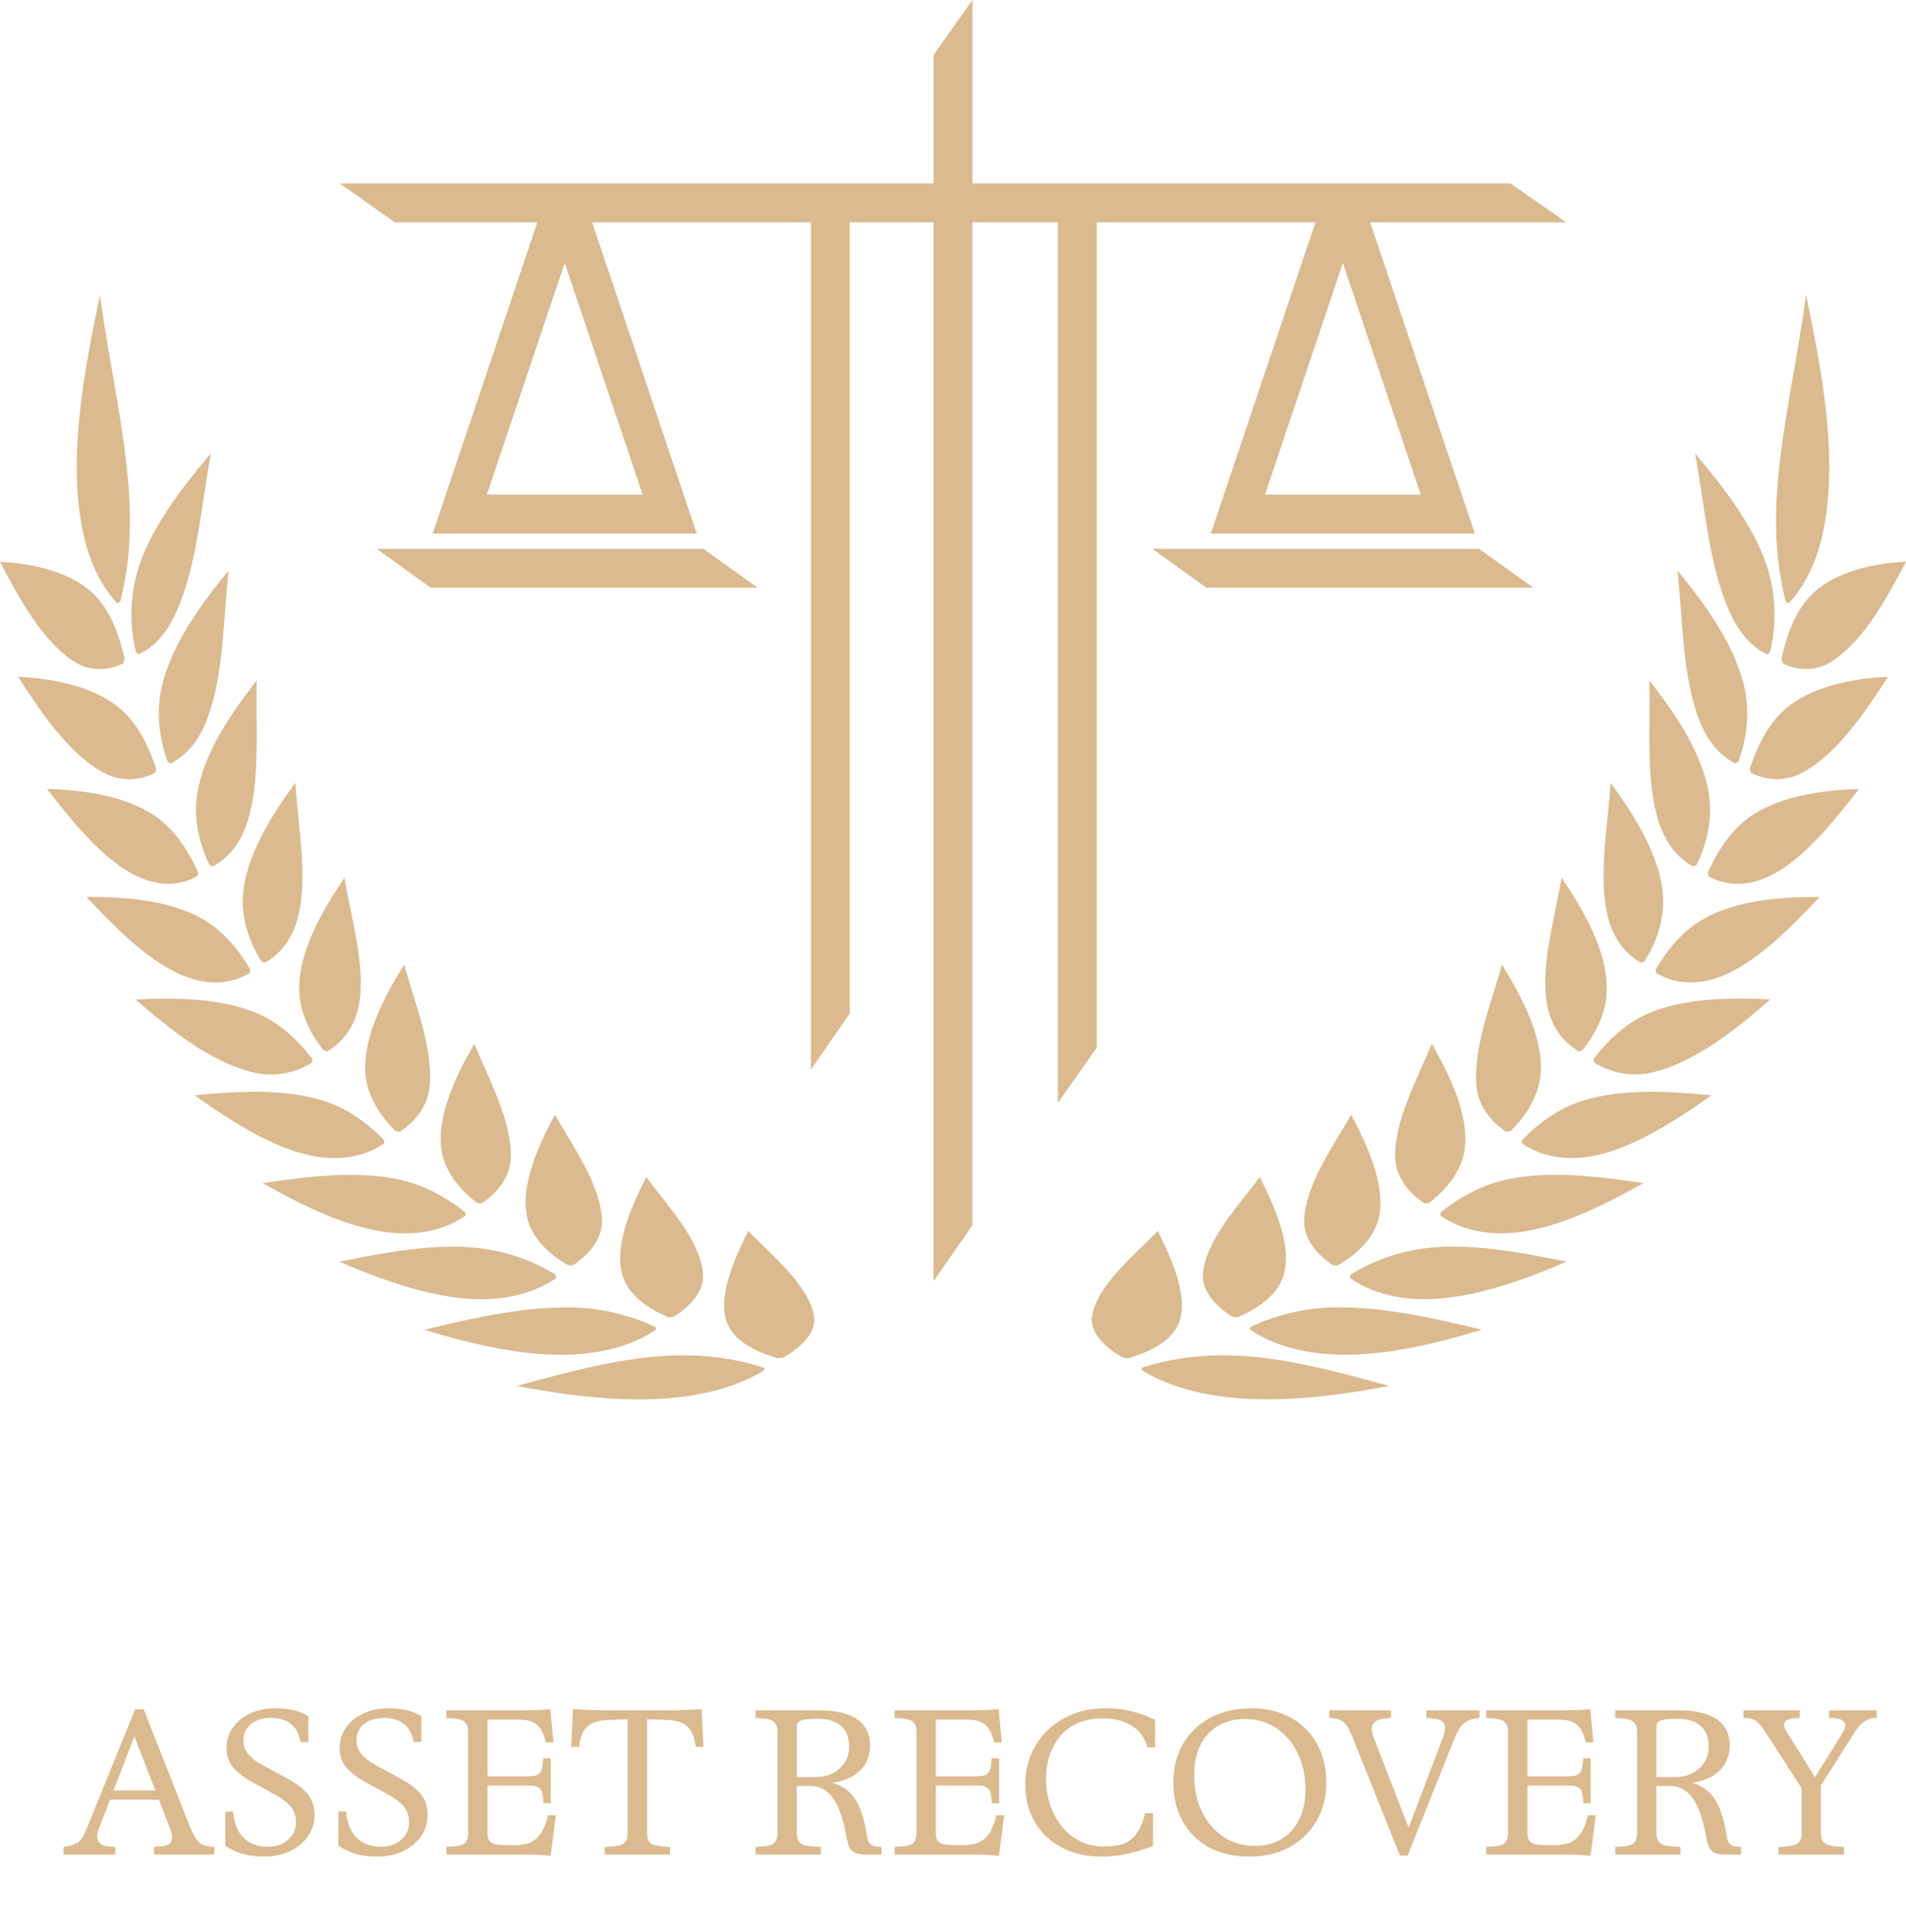 <svg width="148" height="150" viewBox="0 0 148 150" fill="none" xmlns="http://www.w3.org/2000/svg">
<g clip-path="url(#clip0_0_747)">
<path d="M58.834 45.633H33.443L29.252 42.612H54.619L58.834 45.633ZM114.848 42.612H89.481L93.672 45.633H119.062L114.848 42.612ZM106.41 17.308L114.519 41.428H94.02L102.129 17.308C102.134 17.294 102.139 17.28 102.148 17.261H85.163V81.339L82.142 85.648V17.261H75.508V95.147L72.487 99.484V17.261H65.984V78.685L62.963 83.064V17.261H45.974C45.979 17.275 45.988 17.289 45.993 17.308L54.102 41.428H33.598L41.708 17.308C41.712 17.294 41.722 17.28 41.727 17.261H30.652L26.386 14.24H72.492V4.266L75.513 0V14.24H117.282L121.618 17.261H106.396C106.4 17.275 106.405 17.289 106.41 17.308ZM43.85 20.423L37.803 38.407H49.897L43.85 20.423ZM110.319 38.407L104.272 20.423L98.225 38.407H110.319ZM138.909 46.836C140.534 45.079 141.342 42.749 141.718 40.479C142.648 34.87 141.408 28.523 140.238 22.894C139.552 28.128 138.265 33.409 137.959 38.614C137.804 41.297 137.978 44.074 138.669 46.719M138.411 51.492C139.595 52.112 141.06 52.117 142.193 51.389C144.782 49.73 146.576 46.296 148 43.618C145.435 43.726 142.287 44.416 140.506 46.343C139.317 47.63 138.697 49.472 138.321 51.177M135.944 59.986C137.165 60.649 138.674 60.686 139.9 60.029C142.724 58.52 144.876 55.194 146.605 52.549C143.903 52.671 140.614 53.282 138.561 55.109C137.245 56.279 136.423 58.018 135.869 59.685M132.664 68.029C134.003 68.795 135.474 68.767 136.794 68.283C139.726 67.203 142.343 63.82 144.359 61.264C141.53 61.344 138.115 61.8 135.798 63.482C134.37 64.52 133.341 66.131 132.613 67.743M128.596 75.546C129.963 76.383 131.485 76.444 132.899 76.059C136.01 75.204 138.988 72.075 141.3 69.646C138.34 69.632 134.816 69.885 132.232 71.374C130.691 72.263 129.474 73.733 128.563 75.265M123.761 82.486C125.072 83.341 126.74 83.632 128.257 83.28C131.659 82.49 134.868 79.864 137.471 77.6C134.375 77.449 130.752 77.468 127.9 78.727C126.256 79.455 124.846 80.771 123.751 82.204M118.174 88.786C119.593 89.758 121.271 90.04 122.882 89.876C126.336 89.524 129.986 87.099 132.895 85.046C129.648 84.731 125.922 84.492 122.802 85.497C121.055 86.061 119.462 87.198 118.179 88.523M111.85 94.386C113.33 95.424 115.088 95.805 116.798 95.763C120.416 95.683 124.376 93.677 127.614 91.863C124.193 91.356 120.355 90.858 116.967 91.591C115.116 91.99 113.349 92.939 111.869 94.132M104.807 99.225C106.363 100.315 108.223 100.785 110.037 100.865C113.852 101.034 118.085 99.484 121.665 97.962C118.052 97.247 113.993 96.444 110.417 96.956C108.477 97.233 106.555 97.919 104.84 98.986M97.06 103.242C98.728 104.36 100.687 104.901 102.613 105.103C106.635 105.516 111.132 104.44 115.064 103.247C111.23 102.326 107.1 101.368 103.158 101.527C101.086 101.612 98.986 102.157 97.097 103.026M88.635 106.376C90.44 107.494 92.526 108.091 94.574 108.391C98.85 109.021 103.572 108.429 107.876 107.611C103.797 106.493 99.409 105.291 95.237 105.234C93.047 105.206 90.811 105.507 88.687 106.188M137.438 50.651C137.922 48.682 137.908 46.648 137.424 44.745C136.555 41.292 133.947 37.98 131.626 35.208C132.359 39.206 132.674 43.778 134.248 47.39C134.854 48.776 135.765 50.129 137.231 50.815M134.995 59.136C135.638 57.346 135.873 55.34 135.474 53.479C134.755 50.111 132.406 46.93 130.249 44.294C130.677 48.076 130.616 52.478 131.936 55.889C132.472 57.271 133.327 58.581 134.765 59.282M131.743 67.156C132.547 65.502 132.97 63.576 132.711 61.757C132.237 58.516 130.057 55.377 128.065 52.826C128.173 56.406 127.75 60.616 128.816 63.876C129.272 65.262 130.094 66.549 131.494 67.282M127.693 74.644C128.647 73.141 129.263 71.309 129.131 69.528C128.896 66.409 126.881 63.266 125.062 60.78C124.86 64.158 124.052 68.189 124.884 71.309C125.255 72.704 126.049 73.982 127.421 74.752M122.873 81.555C123.968 80.212 124.776 78.483 124.771 76.745C124.766 73.747 122.906 70.59 121.252 68.147C120.735 71.318 119.546 75.166 120.157 78.154C120.448 79.563 121.228 80.832 122.577 81.635M117.286 87.828C118.508 86.653 119.504 85.056 119.631 83.355C119.838 80.484 118.118 77.313 116.629 74.903C115.811 77.844 114.373 81.325 114.651 84.37C114.782 85.831 115.745 87.109 116.972 87.884M110.953 93.409C112.278 92.413 113.476 90.971 113.72 89.312C114.124 86.582 112.513 83.392 111.179 81.043C110.079 83.731 108.242 87.019 108.341 89.932C108.388 91.398 109.403 92.662 110.61 93.442M103.891 98.243C105.296 97.435 106.696 96.167 107.063 94.565C107.641 92.004 106.109 88.814 104.916 86.545C103.572 88.955 101.326 92.023 101.265 94.79C101.232 96.251 102.341 97.482 103.52 98.253M96.111 102.279C97.567 101.659 99.174 100.611 99.658 99.066C100.391 96.712 98.892 93.531 97.821 91.389C96.28 93.484 93.592 96.312 93.409 98.915C93.31 100.348 94.555 101.537 95.711 102.256M87.625 105.46C89.101 105.028 90.924 104.234 91.52 102.772C92.38 100.668 90.863 97.539 89.899 95.575C88.227 97.332 85.065 99.874 84.792 102.284C84.637 103.66 86.084 104.778 87.193 105.422M9.331 46.723C10.022 44.083 10.195 41.302 10.04 38.619C9.735 33.413 8.448 28.133 7.762 22.899C6.597 28.527 5.356 34.874 6.282 40.484C6.658 42.753 7.47 45.084 9.096 46.841M9.679 51.187C9.298 49.476 8.683 47.639 7.494 46.352C5.713 44.426 2.561 43.735 -0.005 43.627C1.419 46.305 3.209 49.739 5.798 51.398C6.935 52.126 8.396 52.117 9.58 51.501M12.127 59.69C11.577 58.022 10.75 56.284 9.439 55.114C7.386 53.287 4.097 52.676 1.4 52.554C3.124 55.199 5.281 58.525 8.105 60.033C9.331 60.691 10.839 60.649 12.061 59.991M15.387 67.734C14.659 66.127 13.63 64.51 12.202 63.472C9.885 61.795 6.47 61.335 3.641 61.255C5.657 63.815 8.279 67.193 11.21 68.274C12.531 68.758 13.996 68.786 15.336 68.02M19.433 75.26C18.526 73.733 17.304 72.258 15.763 71.37C13.179 69.88 9.655 69.627 6.7 69.641C9.007 72.07 11.99 75.204 15.101 76.054C16.515 76.444 18.042 76.378 19.404 75.542M24.248 82.213C23.159 80.776 21.749 79.465 20.1 78.737C17.248 77.478 13.625 77.459 10.529 77.609C13.132 79.869 16.336 82.5 19.743 83.289C21.26 83.641 22.928 83.35 24.239 82.495M29.821 88.523C28.543 87.198 26.945 86.061 25.198 85.497C22.078 84.492 18.352 84.731 15.105 85.046C18.018 87.099 21.664 89.528 25.122 89.876C26.734 90.04 28.407 89.758 29.826 88.786M36.131 94.137C34.651 92.944 32.884 91.999 31.033 91.595C27.645 90.862 23.807 91.361 20.386 91.868C23.624 93.677 27.584 95.688 31.202 95.767C32.917 95.805 34.67 95.429 36.15 94.391M43.164 98.99C41.445 97.924 39.528 97.238 37.583 96.961C34.007 96.449 29.948 97.252 26.339 97.966C29.919 99.488 34.148 101.039 37.968 100.87C39.781 100.79 41.642 100.315 43.197 99.23M50.898 103.031C49.009 102.162 46.909 101.617 44.837 101.532C40.895 101.372 36.765 102.331 32.931 103.252C36.868 104.445 41.36 105.521 45.387 105.107C47.313 104.905 49.272 104.365 50.94 103.247M59.317 106.193C57.194 105.507 54.957 105.206 52.768 105.239C48.596 105.291 44.207 106.493 40.129 107.616C44.433 108.434 49.16 109.026 53.435 108.396C55.479 108.095 57.565 107.499 59.369 106.381M10.764 50.811C12.235 50.125 13.146 48.772 13.748 47.386C15.322 43.773 15.636 39.202 16.374 35.203C14.048 37.975 11.441 41.288 10.571 44.741C10.092 46.639 10.078 48.678 10.562 50.646M13.235 59.286C14.673 58.581 15.528 57.271 16.064 55.894C17.384 52.483 17.328 48.081 17.751 44.299C15.594 46.935 13.245 50.115 12.526 53.484C12.131 55.34 12.366 57.35 13.01 59.141M16.51 67.282C17.915 66.549 18.737 65.262 19.188 63.876C20.255 60.62 19.832 56.406 19.94 52.826C17.953 55.377 15.768 58.516 15.298 61.757C15.03 63.576 15.463 65.502 16.266 67.156M20.574 74.752C21.946 73.982 22.74 72.704 23.111 71.309C23.943 68.189 23.14 64.158 22.933 60.78C21.115 63.266 19.099 66.409 18.864 69.528C18.733 71.309 19.348 73.136 20.302 74.644M25.423 81.635C26.767 80.827 27.552 79.563 27.843 78.154C28.458 75.166 27.265 71.318 26.748 68.147C25.094 70.595 23.234 73.747 23.229 76.745C23.224 78.483 24.032 80.207 25.127 81.555M31.028 87.884C32.259 87.109 33.222 85.831 33.359 84.37C33.636 81.321 32.194 77.844 31.381 74.903C29.891 77.308 28.167 80.48 28.374 83.355C28.5 85.056 29.497 86.653 30.718 87.828M37.39 93.442C38.597 92.662 39.612 91.398 39.664 89.932C39.758 87.019 37.926 83.731 36.826 81.043C35.487 83.392 33.88 86.582 34.284 89.312C34.529 90.971 35.727 92.413 37.052 93.409M44.48 98.253C45.664 97.482 46.773 96.251 46.74 94.79C46.683 92.023 44.433 88.955 43.089 86.545C41.891 88.814 40.355 92.004 40.942 94.565C41.304 96.171 42.704 97.435 44.109 98.243M52.289 102.26C53.444 101.537 54.69 100.353 54.591 98.92C54.408 96.317 51.72 93.489 50.184 91.393C49.112 93.536 47.609 96.712 48.347 99.07C48.826 100.616 50.437 101.664 51.894 102.284M60.807 105.422C61.92 104.778 63.372 103.66 63.212 102.284C62.935 99.878 59.773 97.332 58.101 95.575C57.142 97.539 55.62 100.668 56.48 102.772C57.076 104.234 58.899 105.028 60.375 105.46" fill="#DBBA8F"/>
</g>
<path d="M4.936 144V143.408L5.24 143.36C5.528 143.307 5.757 143.232 5.928 143.136C6.109 143.04 6.259 142.896 6.376 142.704C6.504 142.501 6.637 142.229 6.776 141.888L10.488 132.72H11.16L14.792 141.952C14.973 142.4 15.171 142.741 15.384 142.976C15.597 143.211 15.928 143.349 16.376 143.392L16.632 143.408V144H11.96V143.408L12.536 143.36C12.963 143.317 13.219 143.184 13.304 142.96C13.4 142.725 13.368 142.4 13.208 141.984L10.2 134.224H10.664L7.704 141.92C7.523 142.379 7.501 142.731 7.64 142.976C7.779 143.211 8.061 143.344 8.488 143.376L8.952 143.408V144H4.936ZM8.264 139.744V139.024H13.096V139.744H8.264ZM20.501 144.16C19.999 144.16 19.509 144.107 19.029 144C18.549 143.883 18.037 143.659 17.493 143.328V140.656H18.085C18.17 141.541 18.442 142.219 18.901 142.688C19.37 143.157 20.005 143.392 20.805 143.392C21.423 143.392 21.941 143.216 22.357 142.864C22.773 142.512 22.981 142.043 22.981 141.456C22.981 141.019 22.858 140.64 22.613 140.32C22.367 140 21.967 139.685 21.413 139.376L19.637 138.4C18.943 138.016 18.426 137.621 18.085 137.216C17.754 136.811 17.589 136.315 17.589 135.728C17.589 135.152 17.749 134.629 18.069 134.16C18.389 133.691 18.831 133.323 19.397 133.056C19.973 132.779 20.639 132.64 21.397 132.64C21.845 132.64 22.277 132.683 22.693 132.768C23.119 132.853 23.535 133.013 23.941 133.248V135.264H23.333C23.226 134.624 22.975 134.155 22.581 133.856C22.197 133.547 21.695 133.392 21.077 133.392C20.394 133.392 19.861 133.552 19.477 133.872C19.093 134.192 18.901 134.619 18.901 135.152C18.901 135.536 19.023 135.883 19.269 136.192C19.525 136.501 19.871 136.773 20.309 137.008L22.165 138.016C22.698 138.304 23.13 138.587 23.461 138.864C23.791 139.141 24.031 139.445 24.181 139.776C24.341 140.096 24.421 140.48 24.421 140.928C24.421 141.557 24.245 142.117 23.893 142.608C23.551 143.088 23.087 143.467 22.501 143.744C21.914 144.021 21.247 144.16 20.501 144.16ZM29.282 144.16C28.781 144.16 28.29 144.107 27.81 144C27.33 143.883 26.818 143.659 26.274 143.328V140.656H26.866C26.951 141.541 27.223 142.219 27.682 142.688C28.151 143.157 28.786 143.392 29.586 143.392C30.205 143.392 30.722 143.216 31.138 142.864C31.554 142.512 31.762 142.043 31.762 141.456C31.762 141.019 31.639 140.64 31.394 140.32C31.149 140 30.749 139.685 30.194 139.376L28.418 138.4C27.725 138.016 27.207 137.621 26.866 137.216C26.535 136.811 26.37 136.315 26.37 135.728C26.37 135.152 26.53 134.629 26.85 134.16C27.17 133.691 27.613 133.323 28.178 133.056C28.754 132.779 29.421 132.64 30.178 132.64C30.626 132.64 31.058 132.683 31.474 132.768C31.901 132.853 32.317 133.013 32.722 133.248V135.264H32.114C32.007 134.624 31.757 134.155 31.362 133.856C30.978 133.547 30.477 133.392 29.858 133.392C29.175 133.392 28.642 133.552 28.258 133.872C27.874 134.192 27.682 134.619 27.682 135.152C27.682 135.536 27.805 135.883 28.05 136.192C28.306 136.501 28.653 136.773 29.09 137.008L30.946 138.016C31.479 138.304 31.911 138.587 32.242 138.864C32.573 139.141 32.813 139.445 32.962 139.776C33.122 140.096 33.202 140.48 33.202 140.928C33.202 141.557 33.026 142.117 32.674 142.608C32.333 143.088 31.869 143.467 31.282 143.744C30.695 144.021 30.029 144.16 29.282 144.16ZM42.751 144.096C42.346 144.064 41.93 144.037 41.503 144.016C41.087 144.005 40.735 144 40.447 144H34.655V143.408L35.087 143.376C35.578 143.355 35.909 143.269 36.079 143.12C36.261 142.96 36.351 142.688 36.351 142.304V134.496C36.351 134.112 36.261 133.845 36.079 133.696C35.909 133.536 35.578 133.445 35.087 133.424L34.655 133.392V132.8H40.479C40.906 132.8 41.301 132.795 41.663 132.784C42.037 132.773 42.394 132.747 42.735 132.704L42.975 135.296H42.383C42.245 134.656 42.021 134.203 41.711 133.936C41.402 133.659 40.949 133.52 40.351 133.52H37.855V137.92H41.103C41.477 137.92 41.738 137.845 41.887 137.696C42.047 137.536 42.138 137.248 42.159 136.832L42.191 136.528H42.767V140.016H42.191L42.175 139.664C42.154 139.28 42.063 139.013 41.903 138.864C41.743 138.715 41.477 138.64 41.103 138.64H37.855V142.304C37.855 142.613 37.914 142.837 38.031 142.976C38.159 143.115 38.367 143.2 38.655 143.232C38.954 143.264 39.359 143.28 39.871 143.28C40.405 143.28 40.842 143.205 41.183 143.056C41.525 142.907 41.802 142.661 42.015 142.32C42.239 141.979 42.421 141.52 42.559 140.944H43.167L42.751 144.096ZM48.735 142.304V133.488L47.151 133.552C46.586 133.573 46.148 133.685 45.839 133.888C45.54 134.08 45.327 134.331 45.199 134.64C45.081 134.949 45.002 135.285 44.959 135.648H44.351L44.495 132.704C44.804 132.725 45.178 132.747 45.615 132.768C46.052 132.789 46.447 132.8 46.799 132.8H52.175C52.516 132.8 52.906 132.789 53.343 132.768C53.78 132.747 54.159 132.725 54.479 132.704L54.623 135.648H54.031C53.988 135.285 53.903 134.949 53.775 134.64C53.647 134.331 53.434 134.08 53.135 133.888C52.836 133.685 52.404 133.573 51.839 133.552L50.239 133.488V142.304C50.239 142.539 50.271 142.731 50.335 142.88C50.399 143.029 50.532 143.147 50.735 143.232C50.938 143.307 51.242 143.36 51.647 143.392L52.031 143.408V144H46.959V143.408L47.343 143.392C47.748 143.36 48.047 143.307 48.239 143.232C48.441 143.147 48.575 143.029 48.639 142.88C48.703 142.731 48.735 142.539 48.735 142.304ZM58.671 144V143.408L59.103 143.376C59.593 143.355 59.924 143.269 60.095 143.12C60.276 142.96 60.367 142.688 60.367 142.304V134.496C60.367 134.112 60.276 133.845 60.095 133.696C59.924 133.536 59.593 133.445 59.103 133.424L58.671 133.392V132.8H63.583C64.916 132.8 65.913 133.035 66.575 133.504C67.236 133.973 67.567 134.661 67.567 135.568C67.567 135.963 67.476 136.357 67.295 136.752C67.124 137.136 66.826 137.483 66.399 137.792C65.972 138.091 65.385 138.304 64.639 138.432C65.194 138.592 65.647 138.848 65.999 139.2C66.351 139.552 66.633 140.016 66.847 140.592C67.06 141.157 67.225 141.851 67.343 142.672C67.385 142.885 67.466 143.056 67.583 143.184C67.7 143.312 67.887 143.381 68.143 143.392L68.447 143.408V144H67.151C66.681 144 66.351 143.904 66.159 143.712C65.967 143.52 65.828 143.184 65.743 142.704C65.604 141.883 65.418 141.173 65.183 140.576C64.948 139.968 64.644 139.499 64.271 139.168C63.898 138.837 63.434 138.672 62.879 138.672H61.871V142.304C61.871 142.688 61.967 142.96 62.159 143.12C62.351 143.269 62.714 143.355 63.247 143.376L63.743 143.408V144H58.671ZM61.871 137.984H63.295C64.084 137.984 64.719 137.76 65.199 137.312C65.689 136.853 65.935 136.288 65.935 135.616C65.935 134.923 65.727 134.389 65.311 134.016C64.906 133.643 64.292 133.456 63.471 133.456C62.884 133.456 62.468 133.499 62.223 133.584C61.988 133.669 61.871 133.819 61.871 134.032V137.984ZM77.564 144.096C77.158 144.064 76.742 144.037 76.316 144.016C75.9 144.005 75.548 144 75.26 144H69.468V143.408L69.9 143.376C70.39 143.355 70.721 143.269 70.892 143.12C71.073 142.96 71.164 142.688 71.164 142.304V134.496C71.164 134.112 71.073 133.845 70.892 133.696C70.721 133.536 70.39 133.445 69.9 133.424L69.468 133.392V132.8H75.292C75.718 132.8 76.113 132.795 76.476 132.784C76.849 132.773 77.206 132.747 77.548 132.704L77.788 135.296H77.196C77.057 134.656 76.833 134.203 76.524 133.936C76.214 133.659 75.761 133.52 75.164 133.52H72.668V137.92H75.916C76.289 137.92 76.55 137.845 76.7 137.696C76.86 137.536 76.95 137.248 76.972 136.832L77.004 136.528H77.58V140.016H77.004L76.988 139.664C76.966 139.28 76.876 139.013 76.716 138.864C76.556 138.715 76.289 138.64 75.916 138.64H72.668V142.304C72.668 142.613 72.726 142.837 72.844 142.976C72.972 143.115 73.18 143.2 73.468 143.232C73.766 143.264 74.172 143.28 74.684 143.28C75.217 143.28 75.654 143.205 75.996 143.056C76.337 142.907 76.614 142.661 76.828 142.32C77.052 141.979 77.233 141.52 77.372 140.944H77.98L77.564 144.096ZM85.563 144.16C84.358 144.16 83.307 143.92 82.411 143.44C81.515 142.949 80.822 142.283 80.331 141.44C79.851 140.597 79.611 139.637 79.611 138.56C79.611 137.749 79.755 136.987 80.043 136.272C80.342 135.557 80.763 134.928 81.307 134.384C81.862 133.84 82.523 133.413 83.291 133.104C84.059 132.795 84.913 132.64 85.851 132.64C86.651 132.64 87.35 132.725 87.947 132.896C88.555 133.056 89.137 133.269 89.691 133.536V135.68H89.099C88.918 134.976 88.529 134.427 87.931 134.032C87.345 133.627 86.566 133.424 85.595 133.424C84.667 133.424 83.878 133.627 83.227 134.032C82.577 134.437 82.081 134.997 81.739 135.712C81.398 136.416 81.227 137.227 81.227 138.144C81.227 138.795 81.323 139.435 81.515 140.064C81.718 140.683 82.011 141.243 82.395 141.744C82.779 142.245 83.254 142.645 83.819 142.944C84.395 143.232 85.062 143.376 85.819 143.376C86.342 143.376 86.795 143.312 87.179 143.184C87.574 143.056 87.915 142.805 88.203 142.432C88.491 142.059 88.731 141.509 88.923 140.784H89.531V143.328C88.774 143.627 88.065 143.84 87.403 143.968C86.742 144.096 86.129 144.16 85.563 144.16ZM96.968 144.16C95.794 144.16 94.765 143.92 93.88 143.44C93.005 142.96 92.322 142.288 91.832 141.424C91.352 140.56 91.112 139.552 91.112 138.4C91.112 137.259 91.362 136.256 91.864 135.392C92.376 134.528 93.085 133.856 93.992 133.376C94.909 132.885 95.965 132.64 97.16 132.64C98.333 132.64 99.352 132.88 100.216 133.36C101.09 133.84 101.768 134.512 102.248 135.376C102.738 136.24 102.984 137.253 102.984 138.416C102.984 139.547 102.728 140.544 102.216 141.408C101.714 142.272 101.01 142.949 100.104 143.44C99.208 143.92 98.162 144.16 96.968 144.16ZM97.416 143.328C98.216 143.328 98.909 143.152 99.496 142.8C100.093 142.448 100.552 141.947 100.872 141.296C101.202 140.635 101.368 139.861 101.368 138.976C101.368 137.899 101.165 136.949 100.76 136.128C100.354 135.296 99.8 134.645 99.096 134.176C98.392 133.707 97.586 133.472 96.68 133.472C95.88 133.472 95.181 133.648 94.584 134C93.997 134.352 93.538 134.853 93.208 135.504C92.888 136.155 92.728 136.928 92.728 137.824C92.728 138.901 92.93 139.856 93.336 140.688C93.741 141.509 94.296 142.155 95 142.624C95.704 143.093 96.509 143.328 97.416 143.328ZM108.706 144.08L105.026 134.896C104.888 134.555 104.754 134.283 104.626 134.08C104.498 133.867 104.344 133.707 104.162 133.6C103.992 133.493 103.757 133.429 103.458 133.408L103.218 133.392V132.8H108.018V133.392L107.49 133.44C107.053 133.483 106.76 133.627 106.61 133.872C106.472 134.107 106.488 134.448 106.658 134.896L109.378 141.904L112.05 134.896C112.221 134.437 112.248 134.085 112.13 133.84C112.013 133.595 111.709 133.456 111.218 133.424L110.754 133.392V132.8H114.882V133.392L114.578 133.424C114.333 133.467 114.109 133.541 113.906 133.648C113.714 133.755 113.544 133.909 113.394 134.112C113.256 134.304 113.117 134.565 112.978 134.896L109.298 144.08H108.706ZM123.501 144.096C123.096 144.064 122.68 144.037 122.253 144.016C121.837 144.005 121.485 144 121.197 144H115.405V143.408L115.837 143.376C116.328 143.355 116.659 143.269 116.829 143.12C117.011 142.96 117.101 142.688 117.101 142.304V134.496C117.101 134.112 117.011 133.845 116.829 133.696C116.659 133.536 116.328 133.445 115.837 133.424L115.405 133.392V132.8H121.229C121.656 132.8 122.051 132.795 122.413 132.784C122.787 132.773 123.144 132.747 123.485 132.704L123.725 135.296H123.133C122.995 134.656 122.771 134.203 122.461 133.936C122.152 133.659 121.699 133.52 121.101 133.52H118.605V137.92H121.853C122.227 137.92 122.488 137.845 122.637 137.696C122.797 137.536 122.888 137.248 122.909 136.832L122.941 136.528H123.517V140.016H122.941L122.925 139.664C122.904 139.28 122.813 139.013 122.653 138.864C122.493 138.715 122.227 138.64 121.853 138.64H118.605V142.304C118.605 142.613 118.664 142.837 118.781 142.976C118.909 143.115 119.117 143.2 119.405 143.232C119.704 143.264 120.109 143.28 120.621 143.28C121.155 143.28 121.592 143.205 121.933 143.056C122.275 142.907 122.552 142.661 122.765 142.32C122.989 141.979 123.171 141.52 123.309 140.944H123.917L123.501 144.096ZM125.421 144V143.408L125.853 143.376C126.344 143.355 126.674 143.269 126.845 143.12C127.026 142.96 127.117 142.688 127.117 142.304V134.496C127.117 134.112 127.026 133.845 126.845 133.696C126.674 133.536 126.344 133.445 125.853 133.424L125.421 133.392V132.8H130.333C131.666 132.8 132.664 133.035 133.325 133.504C133.986 133.973 134.317 134.661 134.317 135.568C134.317 135.963 134.226 136.357 134.045 136.752C133.874 137.136 133.576 137.483 133.149 137.792C132.722 138.091 132.136 138.304 131.389 138.432C131.944 138.592 132.397 138.848 132.749 139.2C133.101 139.552 133.384 140.016 133.597 140.592C133.81 141.157 133.976 141.851 134.093 142.672C134.136 142.885 134.216 143.056 134.333 143.184C134.45 143.312 134.637 143.381 134.893 143.392L135.197 143.408V144H133.901C133.432 144 133.101 143.904 132.909 143.712C132.717 143.52 132.578 143.184 132.493 142.704C132.354 141.883 132.168 141.173 131.933 140.576C131.698 139.968 131.394 139.499 131.021 139.168C130.648 138.837 130.184 138.672 129.629 138.672H128.621V142.304C128.621 142.688 128.717 142.96 128.909 143.12C129.101 143.269 129.464 143.355 129.997 143.376L130.493 143.408V144H125.421ZM128.621 137.984H130.045C130.834 137.984 131.469 137.76 131.949 137.312C132.44 136.853 132.685 136.288 132.685 135.616C132.685 134.923 132.477 134.389 132.061 134.016C131.656 133.643 131.042 133.456 130.221 133.456C129.634 133.456 129.218 133.499 128.973 133.584C128.738 133.669 128.621 133.819 128.621 134.032V137.984ZM138.097 144V143.408L138.497 143.392C138.902 143.36 139.201 143.307 139.393 143.232C139.596 143.147 139.729 143.029 139.793 142.88C139.857 142.731 139.889 142.539 139.889 142.304V138.832L137.105 134.528C136.913 134.219 136.742 133.989 136.593 133.84C136.444 133.68 136.294 133.568 136.145 133.504C135.996 133.44 135.814 133.403 135.601 133.392H135.377V132.8H139.745V133.392L139.409 133.408C138.972 133.429 138.7 133.531 138.593 133.712C138.486 133.893 138.545 134.165 138.769 134.528L141.281 138.544H140.593L143.057 134.576C143.292 134.213 143.345 133.936 143.217 133.744C143.1 133.541 142.817 133.429 142.369 133.408L142.033 133.392V132.8H145.729V133.392H145.505C145.249 133.413 144.998 133.509 144.753 133.68C144.508 133.84 144.257 134.123 144.001 134.528L141.393 138.64V142.304C141.393 142.539 141.425 142.731 141.489 142.88C141.553 143.029 141.686 143.147 141.889 143.232C142.092 143.307 142.39 143.36 142.785 143.392L143.185 143.408V144H138.097Z" fill="#DBBA8F"/>
<defs>
<clipPath id="clip0_0_747">
<rect width="148" height="108.654" fill="white"/>
</clipPath>
</defs>
</svg>
